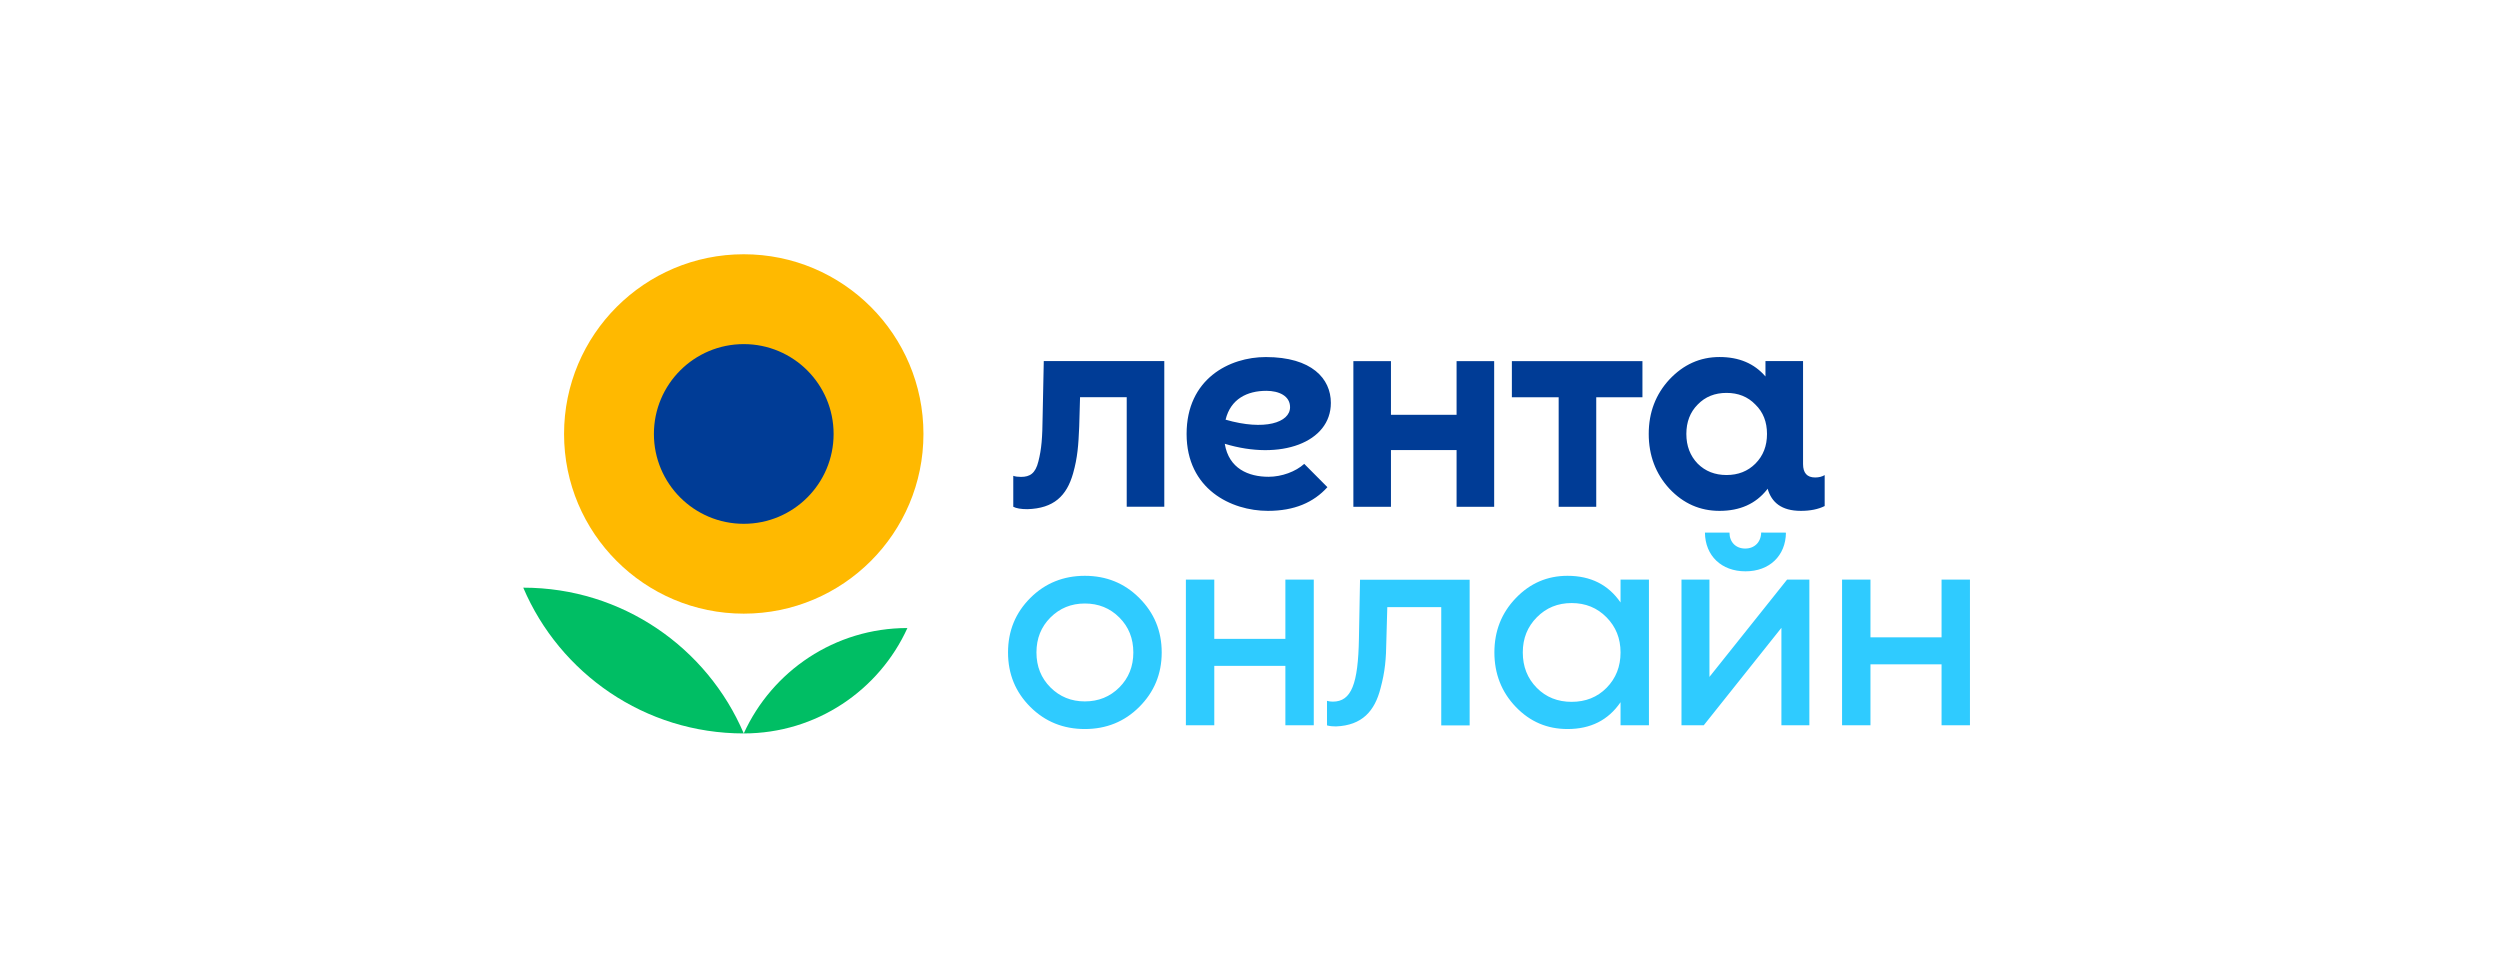 <svg width="258" height="101" viewBox="0 0 258 101" fill="none" xmlns="http://www.w3.org/2000/svg">
<g clip-path="url(#clip0_1_14)">
<path d="M111.952 59.424C109.758 59.424 107.862 60.177 106.328 61.711C104.794 63.245 104.029 65.109 104.029 67.332C104.029 69.557 104.794 71.421 106.328 72.953C107.862 74.487 109.755 75.236 111.952 75.236C114.162 75.236 116.042 74.484 117.573 72.953C119.107 71.419 119.888 69.555 119.888 67.332C119.888 65.106 119.107 63.242 117.573 61.711C116.042 60.177 114.162 59.424 111.952 59.424ZM115.516 70.941C114.555 71.902 113.367 72.385 111.954 72.385C110.555 72.385 109.37 71.904 108.406 70.941C107.445 69.98 106.962 68.776 106.962 67.334C106.962 65.893 107.442 64.689 108.406 63.725C109.367 62.764 110.555 62.281 111.954 62.281C113.367 62.281 114.555 62.761 115.516 63.725C116.48 64.686 116.96 65.89 116.96 67.334C116.96 68.778 116.477 69.977 115.516 70.941ZM132.651 59.815H135.581V74.848H132.651V68.715H125.314V74.848H122.383V59.815H125.314V65.932H132.651V59.815ZM167.24 62.175C165.978 60.34 164.158 59.424 161.767 59.424C159.678 59.424 157.904 60.19 156.431 61.724C154.957 63.258 154.221 65.122 154.221 67.332C154.221 69.526 154.957 71.421 156.431 72.953C157.904 74.487 159.678 75.236 161.767 75.236C164.156 75.236 165.975 74.32 167.24 72.469V74.846H170.171V59.812H167.24V62.175ZM165.796 70.986C164.84 71.955 163.631 72.43 162.19 72.43C160.761 72.43 159.551 71.957 158.596 70.986C157.627 70.001 157.152 68.792 157.152 67.332C157.152 65.872 157.64 64.678 158.596 63.709C159.565 62.724 160.761 62.236 162.19 62.236C163.631 62.236 164.827 62.724 165.796 63.709C166.751 64.678 167.24 65.874 167.24 67.332C167.24 68.789 166.764 70.001 165.796 70.986ZM203.299 59.815V74.848H200.369V68.557H193.032V74.848H190.101V59.815H193.032V65.776H200.369V59.815H203.299ZM151.668 59.826V74.859H148.737V62.653H143.169L143.074 66.062C143.048 68.023 142.937 69.301 142.475 71.017C141.876 73.385 140.569 74.859 137.873 74.967C137.519 74.967 137.221 74.941 136.947 74.859V72.327C137.136 72.382 137.355 72.409 137.546 72.409C139.481 72.409 140.159 70.558 140.242 65.901L140.355 59.828H151.668V59.826ZM184.427 59.815H186.727V74.848H183.841V64.792L175.828 74.848H173.529V59.815H176.415V69.856L184.427 59.815ZM184.309 54.968L181.753 54.96C181.732 55.947 181.071 56.61 180.105 56.61C179.134 56.61 178.482 55.947 178.482 54.962L175.95 54.965C175.974 57.354 177.653 58.96 180.129 58.96C182.606 58.965 184.285 57.357 184.309 54.968Z" fill="#2FCBFF"/>
<path d="M54 60.647C57.767 69.492 66.538 75.691 76.756 75.691C72.988 66.847 64.218 60.647 54 60.647Z" fill="#00BE64"/>
<path d="M76.756 75.69C84.262 75.69 90.728 71.228 93.645 64.813C86.139 64.813 79.673 69.275 76.756 75.69Z" fill="#00BE64"/>
<path d="M95.3 44.784C95.3 55.026 86.997 63.329 76.756 63.329C66.514 63.329 58.211 55.026 58.211 44.784C58.211 34.543 66.514 26.24 76.756 26.24C86.997 26.24 95.3 34.543 95.3 44.784Z" fill="#FFB900"/>
<path d="M86.028 44.785C86.028 49.907 81.878 54.057 76.756 54.057C71.634 54.057 67.483 49.907 67.483 44.785C67.483 39.663 71.634 35.512 76.756 35.512C81.878 35.512 86.028 39.663 86.028 44.785Z" fill="#003C96"/>
<path d="M150.319 37.268H154.198V52.301H150.319V46.445H143.547V52.301H139.668V37.268H143.547V42.807H150.319V37.268ZM156.025 40.996H160.854V52.301H164.732V40.996H169.5V37.268H156.025V40.996ZM188.306 49.03V52.224C187.646 52.554 186.819 52.721 185.853 52.721C183.839 52.721 182.825 51.842 182.418 50.432L182.355 50.527C181.183 52 179.559 52.721 177.455 52.721C175.441 52.721 173.727 51.968 172.282 50.434C170.87 48.9 170.149 47.007 170.149 44.782C170.149 42.556 170.87 40.692 172.282 39.161C173.727 37.627 175.441 36.845 177.455 36.845C179.467 36.845 181.038 37.508 182.196 38.852V37.265H186.075V47.897C186.075 48.805 186.49 49.275 187.316 49.275C187.701 49.278 188.032 49.193 188.306 49.03ZM182.355 44.784C182.355 43.551 181.964 42.53 181.154 41.748C180.373 40.938 179.379 40.547 178.179 40.547C176.977 40.547 175.985 40.938 175.202 41.748C174.421 42.53 174.031 43.551 174.031 44.784C174.031 46.017 174.421 47.039 175.202 47.85C175.985 48.631 176.977 49.022 178.179 49.022C179.379 49.022 180.373 48.631 181.154 47.85C181.964 47.039 182.355 46.017 182.355 44.784ZM107.717 37.268L107.601 42.915C107.575 45.202 107.49 46.331 107.16 47.625C106.856 48.866 106.278 49.215 105.37 49.215C105.066 49.215 104.792 49.185 104.57 49.104V52.298C104.874 52.462 105.37 52.547 106.03 52.547C108.757 52.465 110.08 51.176 110.74 48.863C111.207 47.211 111.292 45.943 111.374 44.042L111.461 40.993H116.277V52.298H120.155V37.265H107.717V37.268ZM126.396 45.798C126.814 48.364 128.849 49.204 130.914 49.204C132.281 49.204 133.715 48.671 134.597 47.871L136.989 50.276C135.56 51.857 133.572 52.721 130.853 52.721C127.046 52.721 122.457 50.474 122.457 44.784C122.457 39.092 126.877 36.848 130.631 36.848C135.378 36.848 137.345 39.079 137.345 41.579C137.345 45.666 132.147 47.554 126.396 45.798ZM133.134 42.02C133.134 40.853 131.98 40.333 130.687 40.333C128.712 40.333 127.001 41.167 126.481 43.311C130.504 44.475 133.134 43.607 133.134 42.02Z" fill="#003C96"/>
</g>
<defs>
<clipPath id="clip0_1_14">
<rect width="150" height="49.451" fill="white" transform="translate(54 26.24)"/>
</clipPath>
</defs>
</svg>
